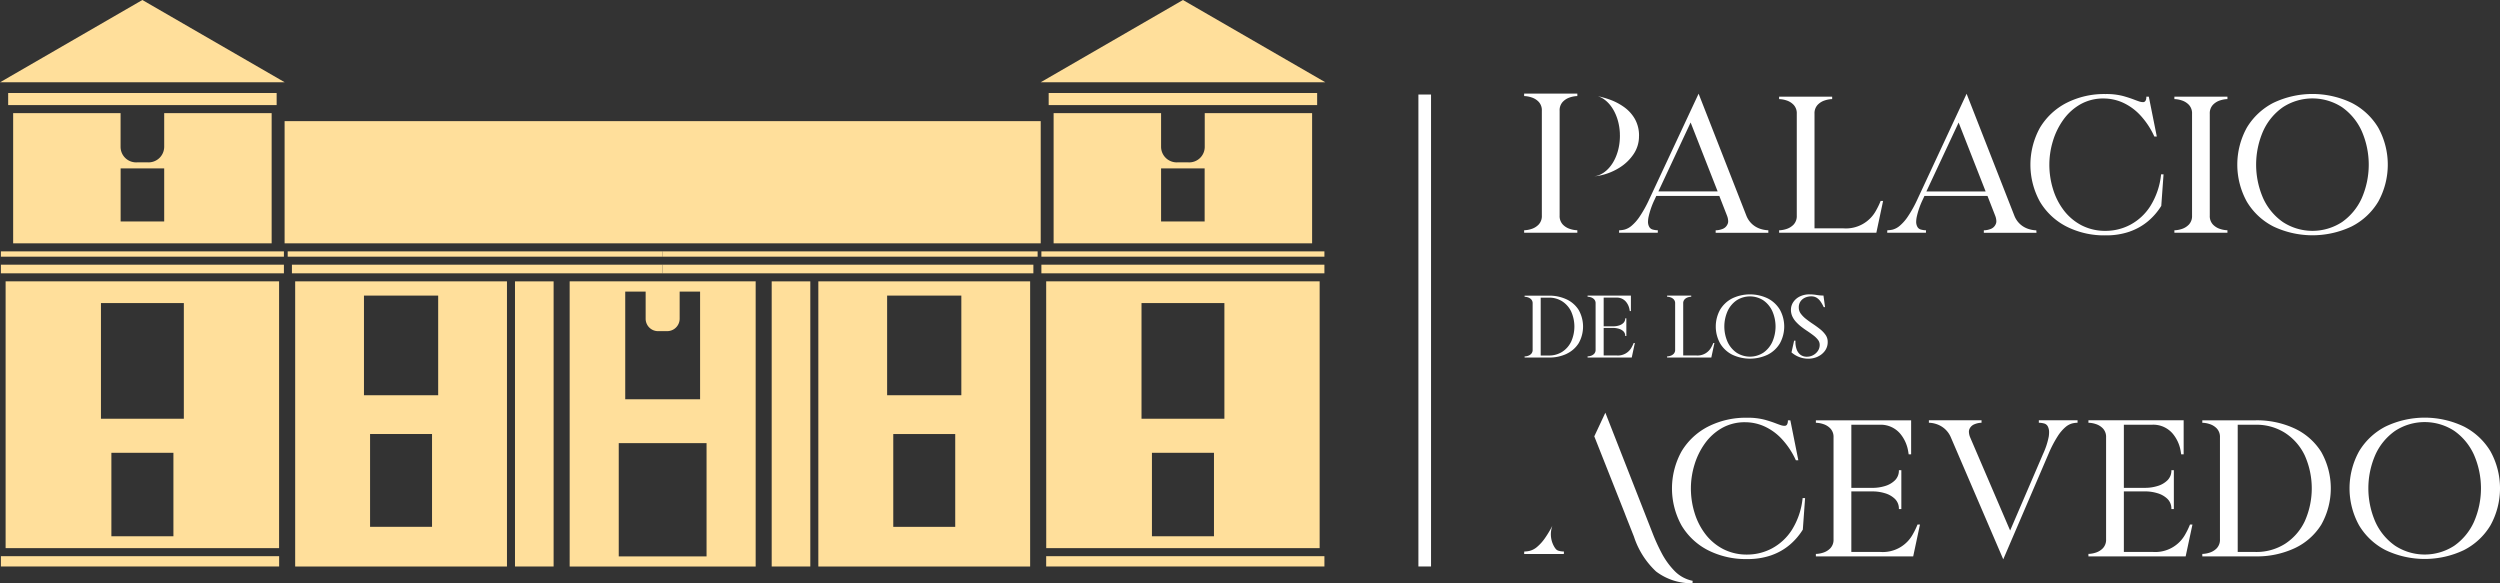 <svg xmlns="http://www.w3.org/2000/svg" width="258.228" height="60.249" viewBox="0 0 258.228 60.249">
  <rect x="0" y="0" width="258.228" height="60.249" fill="#333333" stroke="none"/>
  <g id="Grupo_4159" data-name="Grupo 4159" transform="translate(-831 -9025)">
    <rect id="Rectángulo_1844" data-name="Rectángulo 1844" width="27.731" height="1.248" transform="translate(831.844 9034.607)" fill="#ffdf9b"/>
    <rect id="Rectángulo_1836" data-name="Rectángulo 1836" width="29.233" height="0.548" transform="translate(831.092 9050.965)" fill="#ffdf9b"/>
    <rect id="Rectángulo_1837" data-name="Rectángulo 1837" width="38.731" height="0.548" transform="translate(860.716 9050.965)" fill="#ffdf9b"/>
    <rect id="Rectángulo_1838" data-name="Rectángulo 1838" width="29.233" height="0.892" transform="translate(831.092 9052.34)" fill="#ffdf9b"/>
    <rect id="Rectángulo_1839" data-name="Rectángulo 1839" width="38.293" height="0.892" transform="translate(861.153 9052.34)" fill="#ffdf9b"/>
    <rect id="Rectángulo_1832" data-name="Rectángulo 1832" width="28.74" height="1.064" transform="translate(831.092 9082.449)" fill="#ffdf9b"/>
    <rect id="Rectángulo_1833" data-name="Rectángulo 1833" width="3.989" height="29.451" transform="translate(884.194 9054.063)" fill="#ffdf9b"/>
    <path id="Trazado_2485" data-name="Trazado 2485" d="M126.607,225.531l-14.7,8.5h29.408Z" transform="translate(719.097 8799.469)" fill="#ffdf9b"/>
    <path id="Trazado_2479" data-name="Trazado 2479" d="M130.758,264.69h-4.5v-5.481h4.5Zm0-11.19v3.477a1.617,1.617,0,0,1-1.7,1.609h-1.105a1.605,1.605,0,0,1-1.7-1.609V253.5H115.157v13.451h26.7V253.5Z" transform="translate(717.202 8783.184)" fill="#ffdf9b"/>
    <path id="Trazado_2469" data-name="Trazado 2469" d="M199.653,306.856h-7.666V296.563h7.666Zm-.635,13.591h-6.4v-9.587h6.4Zm-14.136,4.1h21.876V295.092H184.882Z" transform="translate(676.607 8758.969)" fill="#ffdf9b"/>
    <path id="Trazado_2470" data-name="Trazado 2470" d="M131.709,309.286h-8.561v-11.95h8.561Zm-1.076,12.14h-6.408V312.8h6.408ZM113.3,322.651h28.247V295.092H113.3Z" transform="translate(718.28 8758.969)" fill="#ffdf9b"/>
    <path id="Trazado_2477" data-name="Trazado 2477" d="M271.529,296.54v3.252a1.28,1.28,0,0,0,1.353,1.286h.806a1.288,1.288,0,0,0,1.354-1.286V296.54Z" transform="translate(626.161 8758.125)" fill="#ffdf9b"/>
    <rect id="Rectángulo_1845" data-name="Rectángulo 1845" width="27.731" height="1.248" transform="translate(939.319 9034.607)" fill="#ffdf9b"/>
    <rect id="Rectángulo_1840" data-name="Rectángulo 1840" width="29.233" height="0.548" transform="translate(938.567 9050.965)" fill="#ffdf9b"/>
    <rect id="Rectángulo_1841" data-name="Rectángulo 1841" width="38.731" height="0.548" transform="translate(899.446 9050.965)" fill="#ffdf9b"/>
    <rect id="Rectángulo_1842" data-name="Rectángulo 1842" width="29.233" height="0.892" transform="translate(938.567 9052.34)" fill="#ffdf9b"/>
    <rect id="Rectángulo_1843" data-name="Rectángulo 1843" width="38.293" height="0.892" transform="translate(899.446 9052.34)" fill="#ffdf9b"/>
    <rect id="Rectángulo_1834" data-name="Rectángulo 1834" width="28.74" height="1.064" transform="translate(939.061 9082.449)" fill="#ffdf9b"/>
    <path id="Trazado_2480" data-name="Trazado 2480" d="M221.022,255.484H182.268v12.622h78.1V255.484Z" transform="translate(678.129 8782.029)" fill="#ffdf9b"/>
    <rect id="Rectángulo_1835" data-name="Rectángulo 1835" width="3.989" height="29.451" transform="translate(910.709 9054.063)" fill="#ffdf9b"/>
    <path id="Trazado_2486" data-name="Trazado 2486" d="M383.878,225.531l-14.7,8.5h29.408Z" transform="translate(569.311 8799.469)" fill="#ffdf9b"/>
    <path id="Trazado_2481" data-name="Trazado 2481" d="M383.5,259.209h4.5v5.481h-4.5Zm-11.1-5.709v13.451h26.7V253.5H388.01v3.477a1.605,1.605,0,0,1-1.7,1.609H385.2a1.616,1.616,0,0,1-1.7-1.609V253.5Z" transform="translate(567.429 8783.184)" fill="#ffdf9b"/>
    <path id="Trazado_2471" data-name="Trazado 2471" d="M321.328,296.563h7.666v10.293h-7.666Zm.635,14.3h6.4v9.587h-6.4Zm-7.74,13.685H336.1V295.092H314.223Z" transform="translate(601.304 8758.969)" fill="#ffdf9b"/>
    <path id="Trazado_2472" data-name="Trazado 2472" d="M380.4,297.335h8.561v11.95H380.4Zm1.077,15.465h6.408v8.625h-6.408Zm-10.919,9.851H398.8V295.092H370.553Z" transform="translate(568.508 8758.969)" fill="#ffdf9b"/>
    <path id="Trazado_2473" data-name="Trazado 2473" d="M266.882,323.5h-9.07V311.8h9.07Zm-8.4-27.348h7.732V307.27h-7.732Zm-5.739,28.395h19.212V295.092H252.742Z" transform="translate(637.099 8758.969)" fill="#ffdf9b"/>
    <line id="Línea_14" data-name="Línea 14" y1="48.748" transform="translate(978.161 9034.764)" fill="none" stroke="#fff" stroke-width="1.305"/>
    <path id="Trazado_2474" data-name="Trazado 2474" d="M491.642,355.479a10.541,10.541,0,0,1-.745,1.254,4.615,4.615,0,0,1-.872.972,1.923,1.923,0,0,1-.72.377,2.657,2.657,0,0,1-.574.072l-.01.259h4.1l.011-.259a2.079,2.079,0,0,1-.528-.072.594.594,0,0,1-.366-.259.47.47,0,0,1-.036-.045,2.545,2.545,0,0,1-.336-2.056q.032-.125.074-.244" transform="translate(499.71 8723.813)" fill="#fff"/>
    <path id="Trazado_2475" data-name="Trazado 2475" d="M506.069,330.015h0v0Zm10.157,14.918a3.581,3.581,0,0,1-1.887-1.039A7.909,7.909,0,0,1,513,342.021a19.4,19.4,0,0,1-.917-2.022l-4.872-12.429-1.143,2.442,3.1,7.825.178.465.818,2.068a8.536,8.536,0,0,0,2.285,3.6,6.032,6.032,0,0,0,3.764,1.215Z" transform="translate(489.608 8740.059)" fill="#fff"/>
    <path id="Trazado_2476" data-name="Trazado 2476" d="M599.98,342.023a6.039,6.039,0,0,1-2.037-2.455,8.655,8.655,0,0,1,0-6.952,6.033,6.033,0,0,1,2.037-2.46,5.594,5.594,0,0,1,6.106,0,6.052,6.052,0,0,1,2.032,2.46,8.66,8.66,0,0,1,0,6.952,6.059,6.059,0,0,1-2.032,2.455,5.594,5.594,0,0,1-6.106,0m7.1.453a6.767,6.767,0,0,0,2.745-2.557,7.906,7.906,0,0,0,0-7.654,6.813,6.813,0,0,0-2.745-2.557,9.377,9.377,0,0,0-8.087,0,6.824,6.824,0,0,0-2.735,2.557,7.906,7.906,0,0,0,0,7.654,6.778,6.778,0,0,0,2.735,2.557,9.423,9.423,0,0,0,8.087,0m-23.36.188v-13.14h1.833a5.515,5.515,0,0,1,3.056.841,5.669,5.669,0,0,1,2.032,2.322,8.335,8.335,0,0,1,0,6.815,5.666,5.666,0,0,1-2.032,2.322,5.516,5.516,0,0,1-3.056.841Zm5.882-.387a6.466,6.466,0,0,0,2.745-2.424,7.653,7.653,0,0,0,0-7.522,6.477,6.477,0,0,0-2.745-2.419,9.255,9.255,0,0,0-4.059-.846h-5.48v.255a2.6,2.6,0,0,1,.754.132,1.749,1.749,0,0,1,.748.463,1.269,1.269,0,0,1,.321.922v10.512a1.269,1.269,0,0,1-.321.922,1.749,1.749,0,0,1-.748.463,2.587,2.587,0,0,1-.754.132v.255h5.49a9.231,9.231,0,0,0,4.049-.846m-10.557-2.445h-.255a7.575,7.575,0,0,1-.458.958,3.537,3.537,0,0,1-3.372,1.874h-3v-6.254h2.21a4.339,4.339,0,0,1,1.263.188,2.473,2.473,0,0,1,1.029.586,1.4,1.4,0,0,1,.407,1.049h.255v-4.013h-.255a1.4,1.4,0,0,1-.407,1.044,2.445,2.445,0,0,1-1.029.591,4.325,4.325,0,0,1-1.263.188h-2.21v-6.519h2.9a2.634,2.634,0,0,1,2.271,1.08,3.778,3.778,0,0,1,.7,1.66l.051.315h.255v-3.514H568.3v.255a2.6,2.6,0,0,1,.754.132,1.752,1.752,0,0,1,.749.463,1.269,1.269,0,0,1,.321.922v10.512a1.269,1.269,0,0,1-.321.922,1.752,1.752,0,0,1-.749.463,2.585,2.585,0,0,1-.754.132v.255h10.043Zm-14.861-7.313a11.966,11.966,0,0,1,.937-1.8,4.245,4.245,0,0,1,.815-.958,1.791,1.791,0,0,1,.687-.371,2.508,2.508,0,0,1,.555-.071v-.255h-4v.255a2.126,2.126,0,0,1,.524.071.6.6,0,0,1,.407.32,1.276,1.276,0,0,1,.128.586,3.3,3.3,0,0,1-.031.428,7.626,7.626,0,0,1-.581,1.793l-3.412,7.935-4.125-9.615a1.63,1.63,0,0,1-.132-.58.717.717,0,0,1,.071-.326.963.963,0,0,1,.545-.474,2,2,0,0,1,.688-.138v-.255h-5.439v.255a2.648,2.648,0,0,1,.759.132,2.5,2.5,0,0,1,.841.463,2.455,2.455,0,0,1,.672.922l5.409,12.59ZM550.9,339.833h-.255a7.575,7.575,0,0,1-.458.958,3.537,3.537,0,0,1-3.371,1.874h-3.005v-6.254h2.211a4.339,4.339,0,0,1,1.263.188,2.474,2.474,0,0,1,1.029.586,1.4,1.4,0,0,1,.408,1.049h.254v-4.013h-.254a1.4,1.4,0,0,1-.408,1.044,2.446,2.446,0,0,1-1.029.591,4.325,4.325,0,0,1-1.263.188h-2.211v-6.519h2.9a2.635,2.635,0,0,1,2.271,1.08,3.788,3.788,0,0,1,.7,1.66l.051.315h.254v-3.514h-9.839v.255a2.6,2.6,0,0,1,.754.132,1.748,1.748,0,0,1,.749.463,1.269,1.269,0,0,1,.321.922v10.512a1.269,1.269,0,0,1-.321.922,1.748,1.748,0,0,1-.749.463,2.583,2.583,0,0,1-.754.132v.255H550.2ZM535.561,343a6.016,6.016,0,0,0,1.889-1.075,6.692,6.692,0,0,0,1.35-1.569l.234-3.259h-.255a7.606,7.606,0,0,1-1.095,3.265,5.541,5.541,0,0,1-2.073,1.935,5.423,5.423,0,0,1-2.536.637,5.311,5.311,0,0,1-2.516-.576,5.5,5.5,0,0,1-1.828-1.543,6.938,6.938,0,0,1-1.115-2.195,8.533,8.533,0,0,1-.377-2.521,8.366,8.366,0,0,1,.366-2.434,7.461,7.461,0,0,1,1.079-2.206,5.538,5.538,0,0,1,1.762-1.594,4.77,4.77,0,0,1,2.414-.6,4.851,4.851,0,0,1,1.935.412,5.632,5.632,0,0,1,1.8,1.283,8.164,8.164,0,0,1,1.487,2.236h.255l-.825-4.125h-.255v.071a.739.739,0,0,1-.061.3.284.284,0,0,1-.3.193,1.2,1.2,0,0,1-.367-.066q-.2-.066-.468-.168a12.387,12.387,0,0,0-1.222-.4,6.786,6.786,0,0,0-1.792-.2,8.57,8.57,0,0,0-4.039.917,6.825,6.825,0,0,0-2.735,2.557,7.906,7.906,0,0,0,0,7.654,6.779,6.779,0,0,0,2.735,2.557,8.608,8.608,0,0,0,4.039.912,7.38,7.38,0,0,0,2.505-.392" transform="translate(478.416 8739.348)" fill="#fff"/>
    <path id="Trazado_2484" data-name="Trazado 2484" d="M510.582,253.422a3.486,3.486,0,0,0-.414-1.736,3.868,3.868,0,0,0-1.118-1.246,6.091,6.091,0,0,0-1.588-.817,10.037,10.037,0,0,0-1.136-.319c1.247.4,2.193,1.944,2.277,3.824,0,.006,0,.012,0,.018,0,.065,0,.129.005.195,0,.02,0,.04,0,.061v.016c-.005,2.217-1.205,4.028-2.724,4.176a6.337,6.337,0,0,0,.773-.117,6.115,6.115,0,0,0,1.946-.812,4.78,4.78,0,0,0,1.43-1.394,3.279,3.279,0,0,0,.546-1.848" transform="translate(489.715 8785.629)" fill="#fff"/>
    <path id="Trazado_2483" data-name="Trazado 2483" d="M492.386,258.435v-7.983a1.272,1.272,0,0,1,.322-.924,1.747,1.747,0,0,1,.751-.465,2.6,2.6,0,0,1,.756-.133v-.255H488.72v.255a2.622,2.622,0,0,1,.751.133,1.744,1.744,0,0,1,.756.465,1.273,1.273,0,0,1,.322.924v10.815a1.273,1.273,0,0,1-.322.924,1.747,1.747,0,0,1-.751.465,2.6,2.6,0,0,1-.756.133v.255h5.495v-.255a2.621,2.621,0,0,1-.751-.133,1.743,1.743,0,0,1-.756-.465,1.273,1.273,0,0,1-.322-.924v-2.833Z" transform="translate(499.71 8785.994)" fill="#fff"/>
    <path id="Trazado_2482" data-name="Trazado 2482" d="M580.751,261.954a6.045,6.045,0,0,1-2.037-2.454,8.659,8.659,0,0,1,0-6.952,6.042,6.042,0,0,1,2.037-2.46,5.6,5.6,0,0,1,6.106,0,6.057,6.057,0,0,1,2.032,2.46,8.659,8.659,0,0,1,0,6.952,6.06,6.06,0,0,1-2.032,2.454,5.594,5.594,0,0,1-6.106,0m7.1.453a6.763,6.763,0,0,0,2.745-2.556,7.91,7.91,0,0,0,0-7.655,6.811,6.811,0,0,0-2.745-2.556,9.378,9.378,0,0,0-8.088,0,6.829,6.829,0,0,0-2.735,2.556,7.91,7.91,0,0,0,0,7.655,6.78,6.78,0,0,0,2.735,2.556,9.425,9.425,0,0,0,8.088,0m-12.829.392a2.624,2.624,0,0,1-.749-.132,1.742,1.742,0,0,1-.754-.464,1.268,1.268,0,0,1-.321-.922V250.77a1.269,1.269,0,0,1,.321-.922,1.75,1.75,0,0,1,.754-.464,2.625,2.625,0,0,1,.749-.132V249h-5.48v.254a2.6,2.6,0,0,1,.754.132,1.756,1.756,0,0,1,.749.464,1.269,1.269,0,0,1,.321.922v10.512a1.268,1.268,0,0,1-.321.922,1.748,1.748,0,0,1-.749.464,2.6,2.6,0,0,1-.754.132v.254h5.48Zm-10.074.127a6.008,6.008,0,0,0,1.89-1.075,6.672,6.672,0,0,0,1.35-1.568l.234-3.26h-.254a7.609,7.609,0,0,1-1.1,3.265A5.537,5.537,0,0,1,565,262.224a5.422,5.422,0,0,1-2.536.637,5.309,5.309,0,0,1-2.516-.575,5.506,5.506,0,0,1-1.828-1.543,6.93,6.93,0,0,1-1.116-2.2,8.544,8.544,0,0,1-.377-2.521,8.373,8.373,0,0,1,.367-2.434,7.445,7.445,0,0,1,1.08-2.205,5.53,5.53,0,0,1,1.762-1.594,4.774,4.774,0,0,1,2.414-.6,4.853,4.853,0,0,1,1.935.412,5.641,5.641,0,0,1,1.8,1.283,8.169,8.169,0,0,1,1.487,2.236h.254L566.9,249h-.255v.071a.748.748,0,0,1-.061.3.285.285,0,0,1-.3.193,1.2,1.2,0,0,1-.367-.066q-.2-.066-.469-.168a12.392,12.392,0,0,0-1.222-.4,6.79,6.79,0,0,0-1.793-.2,8.566,8.566,0,0,0-4.039.917,6.83,6.83,0,0,0-2.735,2.556,7.907,7.907,0,0,0,0,7.655,6.781,6.781,0,0,0,2.735,2.556,8.6,8.6,0,0,0,4.039.912,7.378,7.378,0,0,0,2.505-.392m-9.656-.127a2.878,2.878,0,0,1-.764-.127,2.355,2.355,0,0,1-.856-.463,2.326,2.326,0,0,1-.652-.927l-4.93-12.59L543,259.6a12.439,12.439,0,0,1-1,1.8,4.518,4.518,0,0,1-.851.958,1.864,1.864,0,0,1-.7.372,2.576,2.576,0,0,1-.56.071l-.01.254h4l.01-.254a2.01,2.01,0,0,1-.514-.071.576.576,0,0,1-.387-.3,1.07,1.07,0,0,1-.117-.494,2.767,2.767,0,0,1,.061-.529,8.146,8.146,0,0,1,.632-1.8l.163-.356h6.509l.794,2.037a1.66,1.66,0,0,1,.122.57.686.686,0,0,1-.081.346.905.905,0,0,1-.525.469,2,2,0,0,1-.687.132v.254h5.439Zm-11.357-4.013,3.331-7.12,2.791,7.12Zm-4.471.978h-.255a7.565,7.565,0,0,1-.458.958,3.536,3.536,0,0,1-3.371,1.874h-3V250.77a1.269,1.269,0,0,1,.321-.922,1.75,1.75,0,0,1,.754-.464,2.625,2.625,0,0,1,.749-.132V249h-5.48v.254a2.6,2.6,0,0,1,.754.132,1.753,1.753,0,0,1,.749.464,1.269,1.269,0,0,1,.321.922v10.512a1.268,1.268,0,0,1-.321.922,1.745,1.745,0,0,1-.749.464,2.6,2.6,0,0,1-.754.132v.254h10.043ZM527.6,262.8a2.877,2.877,0,0,1-.764-.127,2.355,2.355,0,0,1-.856-.463,2.325,2.325,0,0,1-.652-.927l-4.93-12.59L515.3,259.6a12.422,12.422,0,0,1-1,1.8,4.517,4.517,0,0,1-.851.958,1.864,1.864,0,0,1-.7.372,2.575,2.575,0,0,1-.56.071l-.01.254h4l.01-.254a2.009,2.009,0,0,1-.514-.071.576.576,0,0,1-.387-.3,1.07,1.07,0,0,1-.117-.494,2.768,2.768,0,0,1,.061-.529,8.14,8.14,0,0,1,.632-1.8l.163-.356h6.509l.794,2.037a1.652,1.652,0,0,1,.122.57.686.686,0,0,1-.081.346.9.9,0,0,1-.525.469,2,2,0,0,1-.687.132v.254H527.6Zm-11.357-4.013,3.331-7.12,2.791,7.12Z" transform="translate(486.053 8785.984)" fill="#fff"/>
    <path id="Trazado_2478" data-name="Trazado 2478" d="M519.1,304.743a1.868,1.868,0,0,0,.751-.6,1.523,1.523,0,0,0,.289-.936,1.222,1.222,0,0,0-.227-.72,2.883,2.883,0,0,0-.577-.6q-.35-.276-.739-.535t-.7-.507a2.769,2.769,0,0,1-.535-.544,1.055,1.055,0,0,1-.208-.635,1.068,1.068,0,0,1,.188-.646,1.139,1.139,0,0,1,.48-.382,1.535,1.535,0,0,1,.612-.125,1.049,1.049,0,0,1,.57.146,1.406,1.406,0,0,1,.405.4,3.78,3.78,0,0,1,.322.57h.135l-.163-1.2a4.176,4.176,0,0,1-.713-.06,4.1,4.1,0,0,0-.7-.061,2.231,2.231,0,0,0-1.061.232,1.691,1.691,0,0,0-.661.593,1.412,1.412,0,0,0-.225.755,1.632,1.632,0,0,0,.153.714,2.276,2.276,0,0,0,.406.586,4.49,4.49,0,0,0,.556.5q.3.229.614.433.329.223.612.44a2.38,2.38,0,0,1,.456.449.825.825,0,0,1,.174.505,1.093,1.093,0,0,1-.195.644,1.352,1.352,0,0,1-.493.433,1.334,1.334,0,0,1-.623.155,1.066,1.066,0,0,1-.691-.213,1.213,1.213,0,0,1-.384-.559,2.215,2.215,0,0,1-.121-.739v-.148h-.134L516.4,304.3a2.634,2.634,0,0,0,1.728.653,2.361,2.361,0,0,0,.975-.206m-8.381-.419a2.747,2.747,0,0,1-.927-1.117,3.938,3.938,0,0,1,0-3.162,2.744,2.744,0,0,1,.927-1.119,2.544,2.544,0,0,1,2.777,0,2.75,2.75,0,0,1,.924,1.119,3.937,3.937,0,0,1,0,3.162,2.754,2.754,0,0,1-.924,1.117,2.545,2.545,0,0,1-2.777,0m3.229.206a3.075,3.075,0,0,0,1.249-1.163,3.6,3.6,0,0,0,0-3.482,3.1,3.1,0,0,0-1.249-1.163,4.265,4.265,0,0,0-3.679,0,3.108,3.108,0,0,0-1.244,1.163,3.6,3.6,0,0,0,0,3.482,3.081,3.081,0,0,0,1.244,1.163,4.285,4.285,0,0,0,3.679,0m-5.511-1.2h-.116a3.462,3.462,0,0,1-.208.435,1.609,1.609,0,0,1-1.534.852h-1.367v-5.379a.576.576,0,0,1,.146-.419.8.8,0,0,1,.343-.211,1.192,1.192,0,0,1,.341-.06v-.116h-2.493v.116a1.178,1.178,0,0,1,.343.06.794.794,0,0,1,.341.211.577.577,0,0,1,.146.419v4.782a.576.576,0,0,1-.146.419.789.789,0,0,1-.341.211,1.178,1.178,0,0,1-.343.06v.116h4.568Zm-8.219,0H500.1a3.445,3.445,0,0,1-.208.435,1.609,1.609,0,0,1-1.533.852H497v-2.845H498a1.969,1.969,0,0,1,.574.086,1.124,1.124,0,0,1,.468.266.638.638,0,0,1,.185.477h.116v-1.825h-.116a.639.639,0,0,1-.185.475,1.113,1.113,0,0,1-.468.269,1.966,1.966,0,0,1-.574.086H497v-2.965h1.321a1.2,1.2,0,0,1,1.033.491,1.725,1.725,0,0,1,.32.755l.023.144h.116v-1.6h-4.476v.116a1.182,1.182,0,0,1,.343.06.8.8,0,0,1,.34.211.576.576,0,0,1,.146.419v4.782a.576.576,0,0,1-.146.419.793.793,0,0,1-.34.211,1.182,1.182,0,0,1-.343.06v.116H499.9Zm-9.725,1.288v-5.976h.834a2.51,2.51,0,0,1,1.39.382,2.58,2.58,0,0,1,.924,1.056,3.79,3.79,0,0,1,0,3.1,2.581,2.581,0,0,1-.924,1.057,2.513,2.513,0,0,1-1.39.382Zm2.676-.176a2.945,2.945,0,0,0,1.249-1.1,3.483,3.483,0,0,0,0-3.422,2.951,2.951,0,0,0-1.249-1.1,4.213,4.213,0,0,0-1.846-.384h-2.493v.116a1.178,1.178,0,0,1,.343.06.8.8,0,0,1,.341.211.577.577,0,0,1,.146.419v4.782a.576.576,0,0,1-.146.419.791.791,0,0,1-.341.211,1.178,1.178,0,0,1-.343.06v.116h2.5a4.2,4.2,0,0,0,1.842-.384" transform="translate(499.645 8757.098)" fill="#fff"/>
  </g>
</svg>
